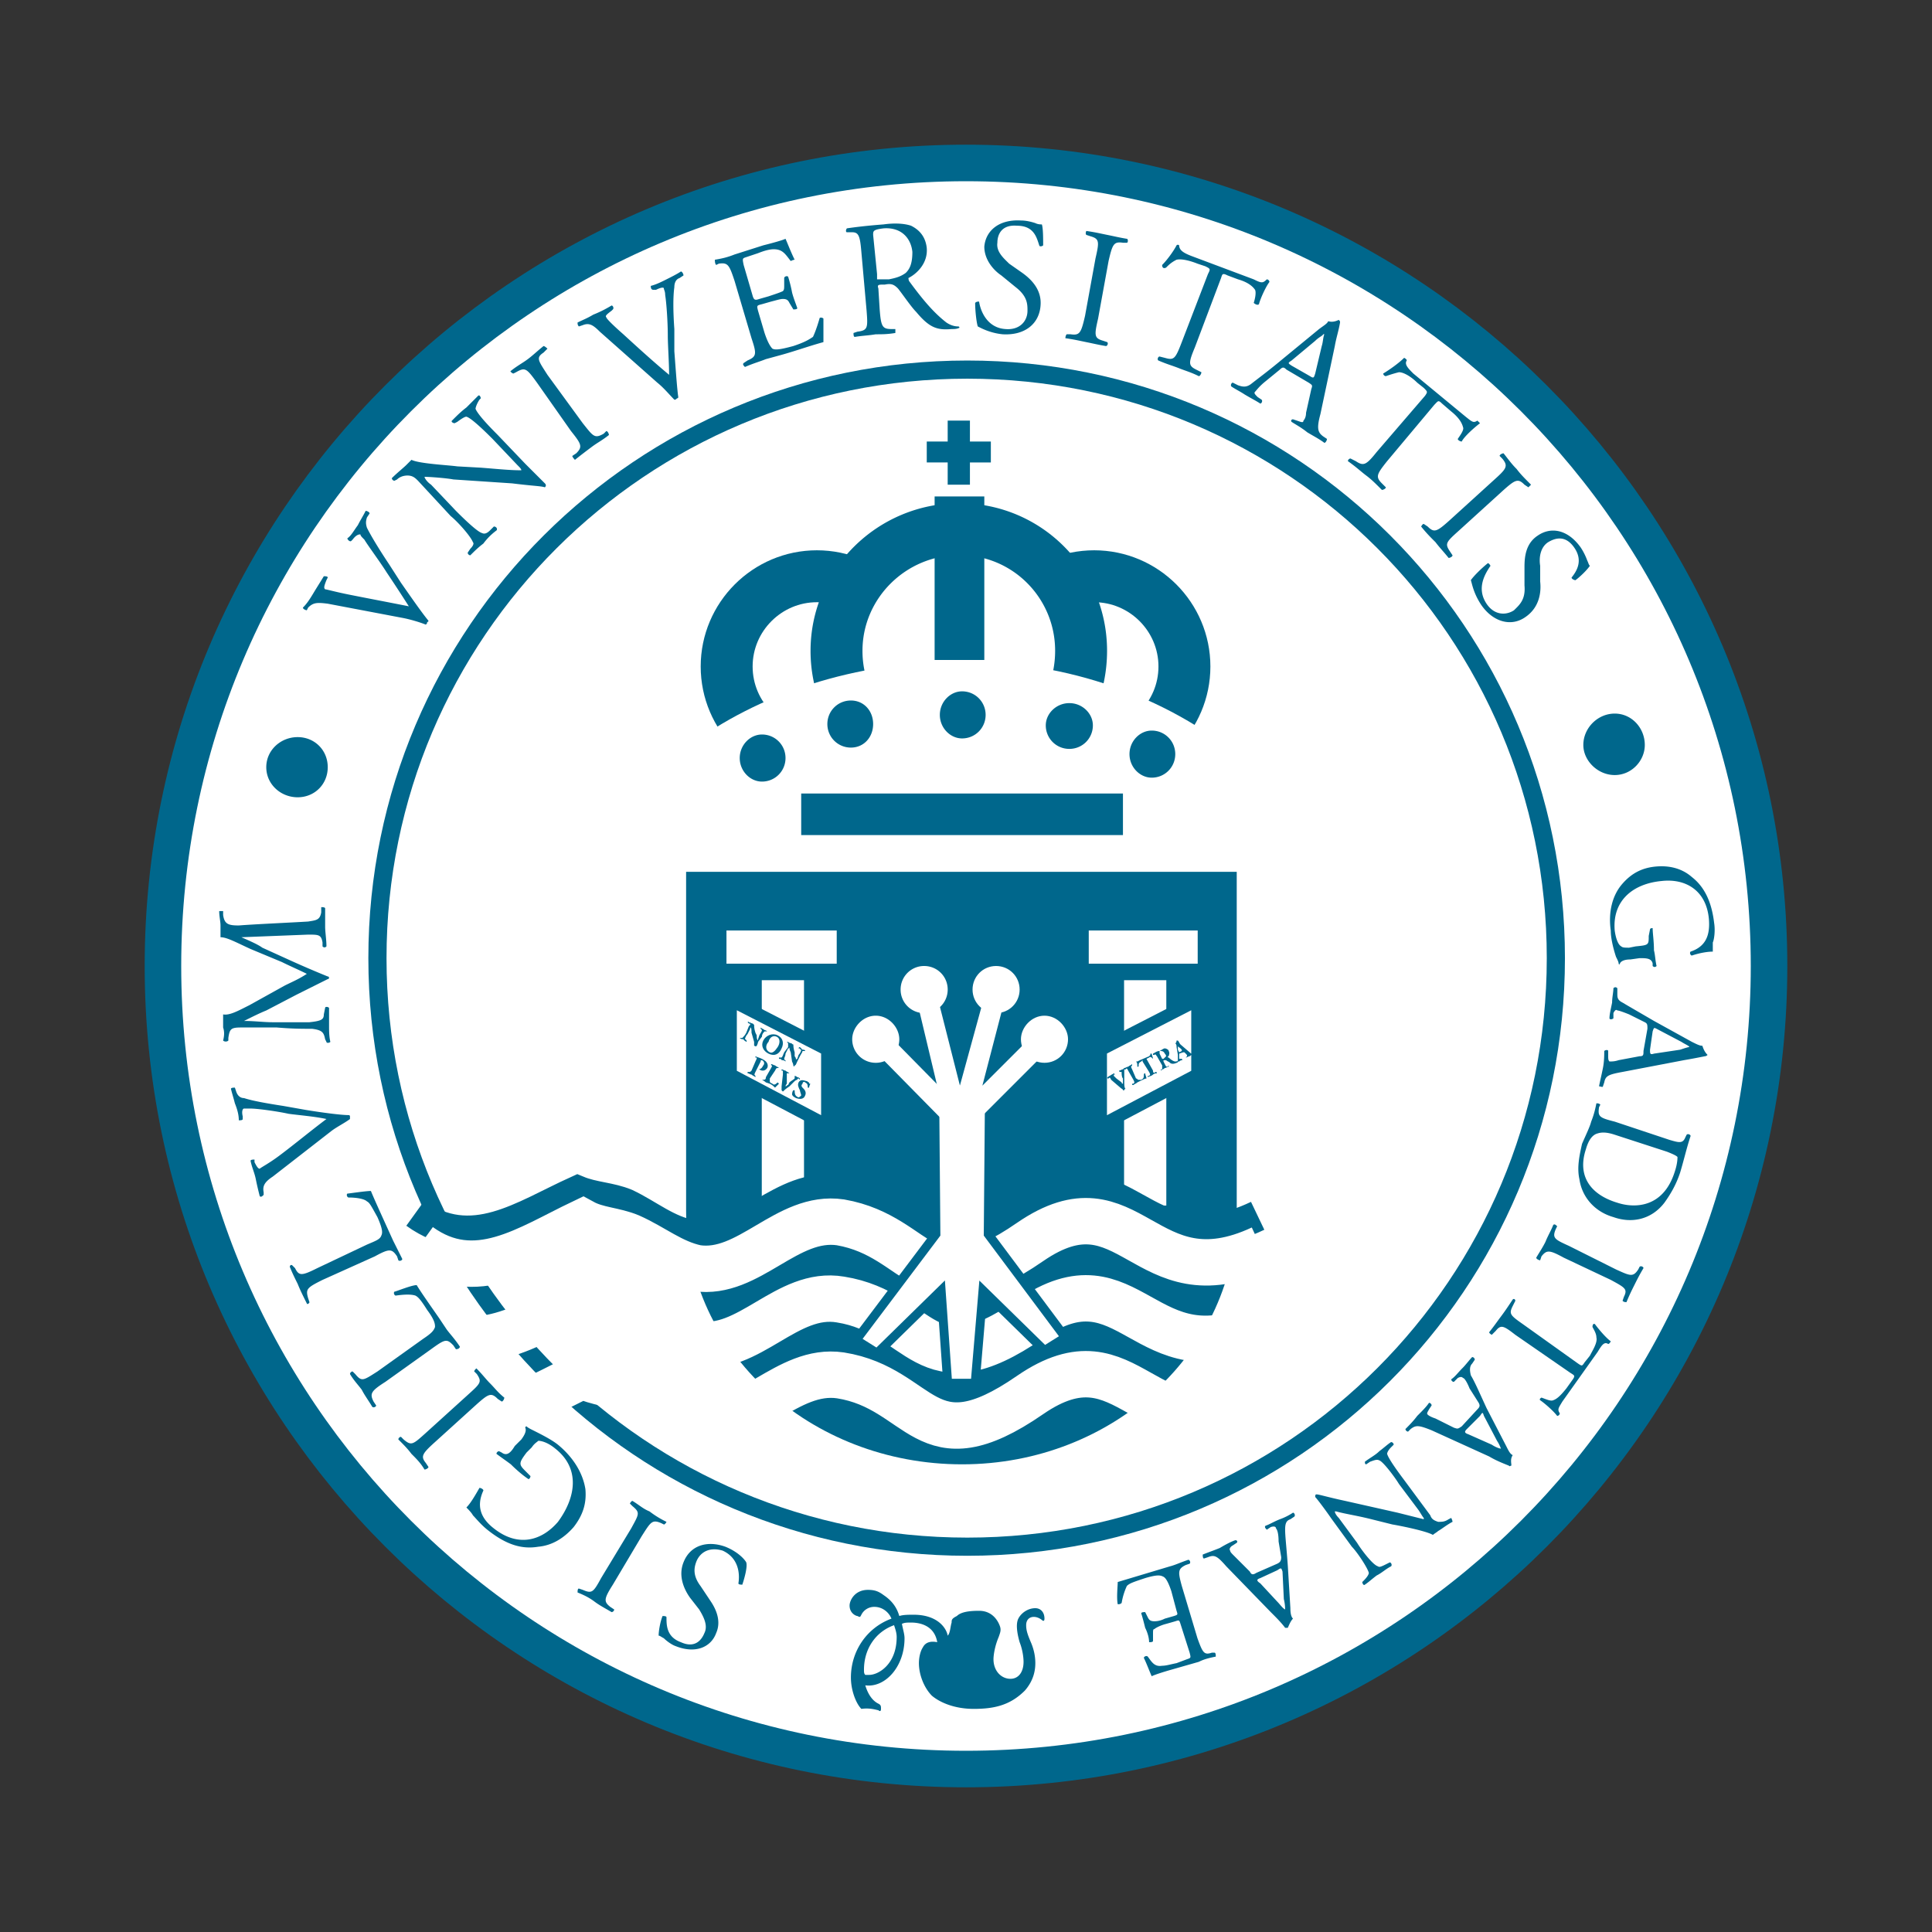 <svg xmlns="http://www.w3.org/2000/svg" width="2500" height="2500" viewBox="0 0 192.756 192.756"><rect x="0" y="0" width="192.756" height="192.756" fill="#333333" stroke="none"/><path fill-rule="evenodd" clip-rule="evenodd" fill="#fff" fill-opacity="0" d="M0 0h192.756v192.756H0V0z"/><path d="M96.378 16.258c44.235 0 80.12 35.884 80.12 80.12 0 44.235-35.885 80.12-80.12 80.12-44.236 0-80.121-35.885-80.121-80.12 0-44.236 35.885-80.12 80.121-80.12z" fill-rule="evenodd" clip-rule="evenodd" fill="#fff" stroke="#00678c" stroke-width="3.646" stroke-miterlimit="2.613"/><path d="M96.508 36.875c32.492 0 58.72 26.228 58.72 58.72 0 32.493-26.229 58.719-58.72 58.719s-58.851-26.227-58.851-58.719c.001-32.492 26.36-58.72 58.851-58.72z" fill-rule="evenodd" clip-rule="evenodd" fill="#fff" stroke="#00678c" stroke-width="1.812" stroke-miterlimit="2.613"/><path d="M40.268 61.668c.652.13 1.566.391 2.218.652.131-.13.131-.13.131-.261.13 0 .13-.13.13-.13-.653-.783-1.827-2.479-2.741-3.785l-1.174-1.827c-1.044-1.566-1.827-2.871-2.218-3.654-.13-.391-.13-.652 0-1.044l.261-.391c0-.131-.261-.261-.392-.261-.261.522-.522.914-.783 1.435-.392.522-.652 1.044-1.044 1.305 0 .13.261.392.392.261l.13-.131c.392-.521.653-.521.783-.521 0 .13.13.261.391.521.392.653 1.566 2.219 2.219 3.262a160.66 160.66 0 0 1 2.218 3.393c-1.958-.392-4.045-.783-6.002-1.175-1.305-.261-2.218-.521-2.349-.521-.131-.131-.131-.261.13-.914l.131-.261c0-.13-.261-.13-.392-.13-.392.652-.652 1.043-1.043 1.696-.392.653-.653 1.044-1.044 1.435 0 .131.261.262.391.262l.13-.262c.522-.521.914-.521 1.958-.391l7.569 1.437zM49.663 43.399c-.521-.522-1.957-1.958-2.218-2.61 0-.13.13-.522.391-.913l.13-.131c0-.13-.13-.391-.261-.261l-1.174 1.174c-.522.392-.914.783-1.436 1.305-.13.13.13.261.261.261l.261-.131c.522-.391.783-.521.914-.521.521.13 2.088 1.696 2.61 2.218l2.479 2.61c.261.261.392.392.392.521-1.174 0-2.349-.13-4.045-.261l-2.349-.13c-.914-.13-3.784-.261-4.567-.653l-.521.522c-.261.261-.914.783-1.436 1.305 0 .13.13.261.261.261l.261-.13c.261-.261.652-.391 1.044-.391.522 0 .783.261 1.044.521l3.262 3.523c.652.522 1.957 1.957 2.218 2.61.13.13 0 .392-.261.652l-.261.391c0 .131.13.261.261.261.392-.391.783-.783 1.305-1.174a6.21 6.21 0 0 1 1.305-1.305c.13-.131 0-.392-.261-.392l-.391.392c-.261.261-.522.392-.783.261-.522-.13-2.088-1.696-2.61-2.218l-2.479-2.61c-.391-.261-.652-.652-.652-.783.522 0 2.218.13 2.871.261l5.872.392c2.088.261 2.871.261 3.263.392.13-.131.13-.261 0-.392l-1.958-1.957-2.742-2.87zM56.97 43.008c1.044 1.305 1.174 1.566.522 2.218l-.392.261c0 .131.261.392.261.392.652-.521 1.174-.913 1.696-1.305s1.044-.652 1.696-1.174c0-.13-.131-.392-.261-.392l-.261.261c-.914.522-1.045.261-2.088-1.044l-3.523-4.828c-.914-1.436-1.175-1.696-.392-2.219l.392-.391s-.261-.261-.392-.261c-.652.522-1.044.914-1.566 1.305s-1.044.652-1.696 1.174c-.13 0 .13.261.261.261l.261-.13c.913-.522 1.044-.392 2.088 1.044l3.394 4.828zM65.583 38.18c.652.521 1.175 1.174 1.696 1.696.131 0 .131 0 .261-.131 0 0 .131 0 .131-.13-.131-.914-.261-2.871-.392-4.567V32.83c-.13-1.827-.13-3.262 0-4.175 0-.392.131-.783.522-.914l.392-.261c0-.131-.13-.392-.261-.392-.392.261-.914.521-1.436.783s-1.044.522-1.566.652c0 .131 0 .392.261.392h.261c.522-.261.783-.261.783-.131 0 .131.13.261.13.652.131.783.261 2.74.261 4.045 0 .914.131 2.741.131 3.915-1.566-1.305-3.001-2.61-4.567-4.045-1.044-.914-1.696-1.566-1.696-1.696-.131-.131 0-.261.522-.653l.13-.13c.131-.131 0-.392-.13-.392-.653.392-1.174.652-1.828.914-.652.391-1.043.522-1.565.783 0 .13 0 .261.131.392l.391-.13c.653-.261 1.043 0 1.697.652l5.741 5.089zM74.978 33.743c.521 1.566.521 1.827-.392 2.218l-.392.261c-.131.13 0 .261.13.391.914-.391 1.436-.521 2.088-.783l1.436-.392c1.435-.391 2.871-.914 4.306-1.305v-2.349c-.131-.13-.392-.13-.392 0-.261.914-.522 1.566-.652 1.827-.392.261-.783.522-1.958.913-1.436.392-1.827.392-2.088.261-.261-.261-.522-.783-.783-1.566l-.652-2.218c-.131-.522-.131-.522.392-.652l.913-.261c.522-.13.914-.261 1.175-.261.391 0 .522.13.652.392l.392.652c.13 0 .392 0 .392-.131-.13-.391-.392-1.044-.522-1.565a13.557 13.557 0 0 0-.391-1.566c-.131-.13-.392 0-.392.131v.652c0 .392 0 .522-.13.652-.261.131-.652.261-1.436.522l-.914.261c-.392.13-.522.13-.652-.261l-.914-3.131c-.131-.652-.131-.652.261-.783l1.175-.392c.652-.261 1.174-.392 1.566-.392.914 0 1.174.522 1.696 1.175 0 0 .261-.13.391-.13-.391-.783-.783-1.827-.913-2.088-.261.131-1.174.392-2.218.653l-2.871.914c-.652.261-1.174.392-1.958.522 0 .13 0 .391.131.522l.261-.131c.913-.13 1.043.131 1.565 1.697l1.698 5.741zM86.461 31.003c.13 1.697.13 1.958-.914 2.088l-.392.13c0 .131 0 .392.131.392.783-.131 1.305-.131 2.088-.261.652 0 1.174 0 1.957-.131v-.392h-.391c-.913 0-1.044-.261-1.174-1.957l-.131-2.088c-.131-.392 0-.392.652-.392.652-.13.913 0 1.305.392.521.652 1.305 1.827 1.827 2.349 1.305 1.566 2.088 1.827 3.523 1.696.261 0 .521 0 .783-.13 0 0 0-.131-.131-.131-.392 0-.783-.13-1.175-.392-1.174-.913-2.218-2.088-3.653-4.045-.131-.13-.131-.392-.131-.392.783-.392 1.958-1.436 1.827-3.001-.13-1.175-.783-1.827-1.566-2.218-.783-.261-1.827-.261-2.74-.131-1.696.131-2.74.261-3.654.392-.13.13-.13.392 0 .392h.522c.652 0 .783.391.914 1.957l.523 5.873zm.652-7.568c0-.392 0-.522 1.044-.652 1.827-.13 2.74 1.043 2.871 2.349 0 1.174-.261 1.696-.652 2.088-.522.391-1.044.522-1.696.652h-1.175v-.522l-.392-3.915zM103.816 30.481c.131-1.565-.914-2.61-1.828-3.262l-1.305-.914c-.521-.521-1.305-1.174-1.174-2.088 0-.783.391-1.827 1.957-1.696 1.697 0 1.957 1.174 2.219 1.957 0 .13.262.13.391 0 0-.653 0-1.696-.129-2.088-.131 0-.393 0-.652-.13-.393-.131-.914-.261-1.436-.261-2.219-.131-3.523 1.043-3.654 2.609 0 1.305.914 2.349 1.695 2.871l1.436 1.174c1.176.913 1.176 1.696 1.176 2.349 0 1.044-.783 1.958-2.219 1.827-1.826-.13-2.479-1.827-2.609-2.74-.131 0-.262 0-.393.131 0 .783.131 1.957.262 2.349.262.131 1.174.652 2.479.783 2.218.13 3.654-1.044 3.784-2.871zM108.252 31.525c-.391 1.696-.521 1.957-1.436 1.827h-.391c-.131.13-.131.391-.131.391.914.131 1.436.261 2.088.392.652.13 1.174.261 1.957.391.131 0 .262-.261.131-.391l-.391-.131c-.914-.261-.914-.522-.523-2.218l1.045-5.741c.391-1.696.521-1.958 1.436-1.827h.391c.131 0 .131-.392 0-.392-.781-.13-1.305-.261-1.957-.391s-1.174-.261-2.088-.392c0 0-.131.261 0 .392l.393.13c.912.261.912.522.521 2.219l-1.045 5.741zM121.824 27.741c.129-.392.129-.522.652-.261l1.043.391c.914.261 1.436.652 1.697 1.044.131.261 0 .913-.131 1.305.131.13.391.261.521.13.131-.522.652-1.696 1.045-2.218 0-.13-.131-.261-.262-.261-.393.392-.521.392-1.305 0l-6.264-2.349c-.652-.261-1.174-.522-1.174-1.044 0 0-.131-.13-.262 0-.26.522-.914 1.436-1.436 1.958 0 .261.131.391.393.261.26-.261.521-.522 1.043-.783.521-.13 1.436.13 2.088.391l.783.261c.521.261.521.261.26.783l-2.609 6.786c-.652 1.696-.781 1.827-1.695 1.566l-.521-.131c-.131 0-.262.261-.131.392.912.392 1.436.522 2.088.783.652.261 1.174.392 1.957.783.131 0 .26-.261.26-.391l-.521-.261c-.783-.392-.783-.652-.131-2.218l2.612-6.917zM130.305 41.181c0 .392-.131.652-.26.783 0 .261-.262.13-.652 0l-.393-.131c-.131 0-.26.131-.131.261.393.261.914.522 1.566 1.044.652.391 1.174.652 1.697 1.043.131 0 .26-.261.26-.391l-.391-.261c-.523-.391-.652-.783-.262-2.218l1.436-6.786c.131-.783.393-1.565.521-2.349 0-.13 0-.13-.129-.261-.262.13-.654.261-1.045.13-.131.261-.391.392-.914.783l-3.652 3.001c-1.566 1.305-2.48 1.958-3.133 2.479-.521.391-.912.261-1.305.13l-.521-.261c-.131 0-.262.261-.131.391.393.261.914.522 1.305.783.652.391 1.176.652 1.566.913.131 0 .26-.261.131-.391l-.393-.261c-.26-.261-.391-.392-.26-.522.131-.131.391-.522 1.043-1.044l1.436-1.174c.262-.261.393-.261.652 0l2.219 1.305c.391.261.391.261.262.652l-.522 2.352zm.914-7.177c.391-.391.783-.522.783-.652h.131c-.131.261-.131.783-.262 1.174l-.652 2.741c-.131.391-.131.522-.521.261l-1.828-1.044c-.391-.261-.391-.261 0-.522l2.349-1.958zM143.094 40.398c.391-.392.391-.521.783-.13l.912.783c.652.522 1.045 1.043 1.176 1.566.129.261-.262.783-.523 1.174 0 .13.262.261.393.261.26-.522 1.305-1.436 1.826-1.827l-.262-.261c-.391.261-.521.13-1.174-.392l-5.219-4.306c-.521-.522-.914-.914-.652-1.305 0-.13-.262-.261-.262-.261-.521.522-1.436 1.174-2.088 1.566 0 .13.131.261.262.261.391-.13.783-.261 1.305-.391.521 0 1.305.521 1.826 1.044l.652.521c.393.392.393.392.131.783l-4.828 5.611c-1.043 1.305-1.305 1.435-2.088.913l-.521-.261c-.131 0-.262.13-.262.261.914.652 1.305 1.044 1.828 1.436.521.391.912.783 1.564 1.436.131 0 .393-.131.393-.261l-.393-.392c-.652-.652-.521-.914.521-2.218l4.7-5.611zM144.66 51.881c-1.307 1.174-1.566 1.305-2.219.652l-.393-.261c-.131 0-.26.261-.26.261.521.652.912 1.044 1.436 1.566.391.522.781.914 1.305 1.566.131 0 .391-.13.391-.261l-.26-.391c-.523-.783-.393-.914.912-2.088l4.307-3.915c1.305-1.174 1.566-1.305 2.219-.652l.391.261.262-.261c-.652-.652-1.045-1.044-1.436-1.565-.523-.522-.783-.914-1.305-1.566-.131 0-.393.131-.393.261l.262.262c.652.783.391 1.044-.914 2.218l-4.305 3.913zM152.227 61.538c1.307-.914 1.566-2.349 1.436-3.523V56.45c-.129-.783 0-1.827.783-2.349.652-.392 1.697-.783 2.609.522.914 1.305.262 2.349-.26 3.001 0 .131.26.261.391.261.521-.391 1.176-1.044 1.436-1.435-.131-.131-.131-.261-.26-.522a6.15 6.15 0 0 0-.654-1.305c-1.303-1.827-3-2.088-4.305-1.175-1.176.783-1.305 2.088-1.305 3.132v1.827c.129 1.436-.523 1.957-1.045 2.479-.783.521-1.957.521-2.74-.652-1.043-1.566-.131-3.001.393-3.784 0 0-.131-.261-.262-.261-.652.522-1.436 1.305-1.697 1.696.131.391.262 1.305 1.045 2.479 1.173 1.695 2.999 2.218 4.435 1.174z" fill-rule="evenodd" clip-rule="evenodd" fill="#00678c"/><path d="M72.499 66.496c0-4.958 4.045-9.003 9.004-9.003 4.958 0 9.004 4.045 9.004 9.003S86.461 75.5 81.502 75.5c-4.959 0-9.003-4.045-9.003-9.004zm27.663 0c0-4.958 4.045-9.003 9.004-9.003s9.004 4.045 9.004 9.003-4.045 9.003-9.004 9.003-9.004-4.044-9.004-9.003z" fill="none" stroke="#00678c" stroke-width="5.181" stroke-miterlimit="2.613"/><path d="M83.459 64.93c0-6.655 5.48-12.136 12.267-12.136 6.786 0 12.135 5.48 12.135 12.136 0 6.786-5.35 12.266-12.135 12.266A12.252 12.252 0 0 1 83.459 64.93z" fill-rule="evenodd" clip-rule="evenodd" fill="#fff" stroke="#00678c" stroke-width="5.181" stroke-miterlimit="2.613"/><path d="M57.231 95.204c0-16.181 17.355-29.229 38.756-29.229 21.4 0 38.625 14.484 38.625 30.665 0 16.051-17.484 6.264-38.885 6.264s-38.496 8.35-38.496-7.7z" fill-rule="evenodd" clip-rule="evenodd" fill="#fff"/><path d="M112.689 75.239c0-1.305 1.043-2.349 2.219-2.349 1.305 0 2.348 1.044 2.348 2.349s-1.043 2.349-2.348 2.349c-1.176-.001-2.219-1.045-2.219-2.349zM82.546 72.238c0-1.305 1.044-2.349 2.349-2.349s2.218 1.044 2.218 2.349c0 1.305-.914 2.349-2.218 2.349s-2.349-1.045-2.349-2.349zM104.338 72.368c0-1.174 1.043-2.218 2.35-2.218 1.305 0 2.348 1.044 2.348 2.218a2.338 2.338 0 0 1-2.348 2.349 2.339 2.339 0 0 1-2.35-2.349zM93.768 71.324c0-1.305 1.044-2.349 2.219-2.349 1.304 0 2.349 1.044 2.349 2.349s-1.045 2.349-2.349 2.349c-1.175 0-2.219-1.044-2.219-2.349zM73.803 75.63c0-1.305 1.044-2.349 2.219-2.349 1.305 0 2.349 1.044 2.349 2.349s-1.044 2.349-2.349 2.349c-1.175 0-2.219-1.044-2.219-2.349zM93.247 49.533h4.958v16.311h-4.958V49.533zM92.463 44.052h2.61v2.088h-2.61v-2.088z" fill-rule="evenodd" clip-rule="evenodd" fill="#00678c"/><path fill-rule="evenodd" clip-rule="evenodd" fill="#00678c" d="M94.551 44.052h2.219v2.088h-2.219v-2.088zM96.77 44.052h2.087v2.088H96.77v-2.088zM94.551 46.14h2.219v2.218h-2.219V46.14zM94.551 41.964h2.219v2.088h-2.219v-2.088z"/><path fill="none" stroke="#00678c" stroke-width="4.146" stroke-miterlimit="2.613" d="M79.936 81.242h32.101"/><path d="M68.453 120.779V86.983h54.936v33.666c0 14.094-12.266 25.447-27.402 25.447-15.137 0-27.534-11.223-27.534-25.317z" fill-rule="evenodd" clip-rule="evenodd" fill="#00678c"/><path d="M125.869 139.83c-11.744 5.482-13.049-7.566-23.098-.65-10.569 7.307-10.7-.654-18.92-1.959-5.35-.781-9.134 5.352-14.354 4.438-2.479-.393-4.306-2.088-6.655-3.002-1.565-.652-3.262-.652-4.698-1.436-5.48 2.609-10.7 6.264-16.311 2.219m84.036-7.307c-11.744 5.611-13.049-7.439-23.098-.523-10.569 7.309-10.7-.652-18.92-1.957-5.35-.912-9.134 5.352-14.354 4.438-2.479-.393-4.306-2.088-6.655-3.002-1.565-.652-3.262-.652-4.698-1.436-5.48 2.48-10.7 6.264-16.311 2.219" fill="none" stroke="#fff" stroke-width="4.627" stroke-miterlimit="2.613"/><path fill-rule="evenodd" clip-rule="evenodd" fill="#fff" stroke="#00678c" stroke-width="1.527" stroke-miterlimit="2.613" d="M75.239 95.204h5.741v25.837h-5.741V95.204z"/><path fill-rule="evenodd" clip-rule="evenodd" fill="#fff" stroke="#00678c" stroke-width="1.527" stroke-miterlimit="2.613" d="M71.716 92.072h12.527v4.959H71.716v-4.959z"/><path fill-rule="evenodd" clip-rule="evenodd" fill="#fff" stroke="#00678c" stroke-width="1.248" stroke-miterlimit="2.613" d="M72.89 99.771l9.656 4.959v7.567l-9.656-5.088v-7.438z"/><path fill-rule="evenodd" clip-rule="evenodd" fill="#fff" stroke="#00678c" stroke-width="1.527" stroke-miterlimit="2.613" d="M111.385 95.204h5.742v25.837h-5.742V95.204z"/><path fill-rule="evenodd" clip-rule="evenodd" fill="#fff" stroke="#00678c" stroke-width="1.527" stroke-miterlimit="2.613" d="M107.861 92.072h12.397v4.959h-12.397v-4.959z"/><path fill-rule="evenodd" clip-rule="evenodd" fill="#fff" stroke="#00678c" stroke-width="1.248" stroke-miterlimit="2.613" d="M119.475 99.771l-9.657 4.959v7.567l9.657-5.088v-7.438z"/><path d="M125.477 121.301c-11.744 5.611-13.18-7.568-23.227-.521-10.439 7.178-10.57-.652-18.791-1.957-5.35-.914-9.265 5.221-14.354 4.438-2.479-.393-4.437-2.088-6.655-3.133-1.566-.652-3.263-.652-4.829-1.305-5.48 2.479-10.57 6.264-16.181 2.219" fill="none" stroke="#00678c" stroke-width="3.084" stroke-miterlimit="2.613"/><path d="M125.869 124.564c-11.744 5.48-13.049-7.568-23.098-.652-10.569 7.307-10.7-.523-18.92-1.959-5.35-.781-9.134 5.352-14.354 4.568-2.479-.521-4.306-2.088-6.655-3.133-1.565-.652-3.262-.652-4.698-1.436-5.48 2.611-10.7 6.395-16.311 2.35" fill="none" stroke="#fff" stroke-width="4.627" stroke-miterlimit="2.613"/><path fill="none" stroke="#00678c" stroke-width="1.248" stroke-miterlimit="2.613" d="M69.889 96.77h52.718"/><path d="M163.58 95.595c.652 0 1.174 0 1.305.522v.261c.131.13.262.13.393 0-.131-.522-.131-1.044-.262-1.566 0-.913-.131-1.696-.131-2.218 0 0-.262 0-.262.13l-.129.653c0 .914 0 .914-1.305 1.044l-.652.13c-.393 0-.654 0-.783-.13-.262-.13-.523-.653-.652-1.566-.262-3.001 1.826-4.698 4.697-4.959 2.348-.261 4.436.914 4.697 3.785.131 1.566-.262 2.74-1.826 3.262-.131.13 0 .391.129.391.783-.261 1.566-.391 2.088-.391v-.914c.131-.261.262-1.174.131-1.958-.26-2.218-1.043-3.654-2.219-4.567-1.043-.914-2.348-1.174-3.652-1.044s-2.35.652-3.264 1.696c-1.043 1.174-1.434 2.871-1.174 4.698 0 .783.262 1.827.521 2.61.131.261.262.522.262.652 0 .131.131.131.131 0 .131-.261.521-.391 1.043-.391l.914-.13zM161.492 105.773c-.391.131-.652.131-.914.131-.129-.131-.129-.262-.129-.652v-.393c0-.129-.262-.129-.393 0 0 .393 0 1.045-.131 1.697-.129.652-.26 1.174-.391 1.826.131 0 .391.131.391 0l.131-.391c.131-.652.393-.783 1.826-1.045l6.135-1.174c.781-.131 1.436-.262 2.088-.391.129 0 .26-.131.26-.131-.26-.262-.391-.521-.521-.914-.262 0-.521-.131-1.045-.391l-3.783-2.088c-1.566-.914-2.479-1.436-3.133-1.828-.521-.26-.521-.521-.521-.912v-.523c-.131-.129-.26-.129-.391 0 0 .393-.131.914-.131 1.436-.131.652-.262 1.176-.262 1.566 0 .131.262.131.393 0v-.521c.131-.262.26-.393.391-.262.131 0 .521.131 1.176.393l1.564.781c.262.131.262.262.262.654l-.393 2.217c0 .393 0 .523-.391.523l-2.088.392zm6.264-1.826c.391.26.783.391.783.521-.131 0-.521.131-.914.262l-2.609.391c-.393.131-.393 0-.393-.391l.262-1.828c.131-.391.131-.391.393-.26l2.478 1.305zM161.102 111.906c-1.566-.391-1.697-.521-1.566-1.436l.131-.26c-.131-.131-.262-.131-.393-.131-.131.652-.26 1.174-.521 1.826-.131.521-.521 1.305-.914 2.219-.26 1.174-.521 2.348-.26 3.523.26 1.826 1.564 3.262 3.393 3.783 1.826.652 3.783.262 5.088-1.436.652-.912 1.176-1.826 1.566-3 .393-1.305.652-2.48 1.045-3.654 0-.131-.262-.262-.393-.131l-.131.262c-.26.652-.652.521-1.564.26l-5.481-1.825zm5.218 3.002c.652.26.914.391 1.043.521 0 .131 0 .652-.26 1.436-1.174 3.783-4.176 3.654-5.742 3.131-2.609-.783-4.045-2.609-3.131-5.35.26-.914.652-1.436 1.174-1.566.393-.129.914-.129 1.697.131l5.219 1.697zM156.533 124.303c-1.436-.652-1.695-.783-1.305-1.695l.131-.262c-.131-.131-.262-.262-.391-.131-.262.652-.523 1.045-.783 1.697-.262.521-.523.912-.914 1.564 0 .131.262.262.391.262l.131-.391c.521-.654.783-.654 2.219.129l4.697 2.219c1.436.783 1.697.914 1.305 1.697l-.131.391c.131.131.262.131.393.131.262-.652.521-1.174.783-1.697.26-.521.521-1.043.912-1.695 0-.131-.26-.262-.391-.131l-.131.262c-.521.783-.783.652-2.219 0l-4.697-2.35zM156.664 136.961c.391.26.521.26.262.652l-.652.912c-.523.654-.914 1.045-1.305 1.176-.262.129-.783-.131-1.176-.262 0 0-.26.131-.131.262.393.26 1.307 1.043 1.697 1.564.131 0 .262-.129.262-.26-.262-.393-.131-.521.26-1.176l3.523-4.957c.393-.652.652-1.045 1.045-.783.129 0 .26-.262.26-.262-.521-.391-1.174-1.174-1.566-1.695-.129-.131-.26 0-.26.26.131.262.391.652.391 1.045.131.521-.391 1.305-.652 1.826l-.521.652c-.262.393-.262.393-.652.131l-5.48-3.914c-1.305-.914-1.436-1.045-1.045-1.828l.262-.521c0-.131-.131-.26-.262-.131-.521.783-.781 1.176-1.174 1.697-.391.521-.652.914-1.174 1.566 0 .129.26.26.26.26l.393-.391c.521-.652.783-.521 1.957.391l5.478 3.786zM143.225 141.527c-.393-.131-.652-.262-.783-.391-.131-.131 0-.262.131-.523l.26-.391c0-.131-.131-.262-.26-.262-.262.393-.654.783-1.176 1.305-.391.523-.783.914-1.174 1.307 0 .129.131.26.262.26l.26-.26c.521-.393.783-.393 2.088.129l5.742 2.611c.652.391 1.305.652 1.957.912.131.131.131 0 .26 0 0-.26-.129-.652.131-1.043-.26-.131-.391-.393-.652-.914l-1.957-3.783c-.783-1.697-1.174-2.611-1.566-3.264-.129-.521-.129-.912.131-1.174l.262-.391a.282.282 0 0 0-.262-.262c-.26.262-.652.783-.912 1.045-.523.521-.783.912-1.176 1.174 0 .131.131.26.262.26l.391-.391c.262-.131.393-.131.523 0 .129 0 .391.391.652 1.043l.912 1.436c.131.262.131.393-.131.652l-1.564 1.697c-.393.262-.393.262-.783.131l-1.828-.913zm6.132 2.219c.26.391.391.783.391.783-.131 0-.521-.131-.914-.393l-2.348-1.043c-.393-.131-.393-.262-.131-.521l1.305-1.307c.262-.391.262-.391.393 0l1.304 2.481zM134.873 154.314c.521.523 1.564 2.09 1.695 2.611 0 .131-.131.391-.521.783l-.131.129c0 .131.131.393.262.262.391-.262.652-.521 1.174-.914.521-.26.914-.652 1.436-.912.131-.131 0-.393-.131-.393l-.262.131c-.521.262-.781.393-.912.262-.521-.131-1.697-1.697-2.088-2.35l-1.826-2.479c-.262-.262-.393-.523-.393-.652h.131c.914.26 1.957.391 3.523.783l2.088.521c.783.129 3.393.652 4.045 1.043.131-.131.391-.26.521-.391.262-.131.914-.652 1.436-.914 0-.131-.131-.391-.131-.391l-.26.131c-.393.26-.652.26-1.045.26-.391-.131-.652-.26-.783-.652l-2.609-3.523c-.391-.521-1.566-2.088-1.697-2.609 0-.131.131-.391.393-.652l.262-.262c0-.131-.131-.26-.262-.26-.393.26-.652.521-1.174.912-.393.393-.914.652-1.436 1.045 0 .131 0 .262.131.262l.391-.262c.391-.131.652-.262.914-.131.391.131 1.564 1.695 1.957 2.35l1.957 2.609c.262.391.391.652.521.783v.131l-2.609-.654-5.219-1.174c-1.828-.391-2.611-.652-2.871-.652-.131 0-.131.131-.131.262.26.26 1.305 1.695 1.566 2.088l2.088 2.869zM123.129 155.229c-.262-.26-.393-.391-.393-.521-.129-.131 0-.393.262-.521l.391-.262c.131-.131 0-.262-.129-.262-.393.131-.914.393-1.566.783-.652.262-1.045.393-1.697.652 0 .131 0 .393.131.393l.391-.131c.654-.262.914-.131 1.828.914l4.436 4.566c.523.521 1.045 1.043 1.436 1.566h.262c.131-.262.262-.652.521-.914-.131-.131-.26-.391-.26-1.043l-.262-4.307c-.131-1.828-.262-2.871-.262-3.523s.131-.914.523-1.043l.391-.262c.131-.131 0-.393-.131-.393a6.035 6.035 0 0 1-1.305.654c-.652.26-1.043.521-1.436.65-.131.131 0 .262.131.393l.391-.262c.393-.131.523 0 .523.131.129.131.26.521.26 1.305l.262 1.566c0 .391-.131.521-.393.652l-2.086.914c-.393.26-.523.131-.654-.131l-1.565-1.564zm4.959 4.306c.129.521.129.914.129 1.043-.26-.129-.521-.521-.783-.781l-1.695-1.828c-.391-.26-.391-.391 0-.521l1.695-.783c.393-.26.393-.26.523.131l.131 2.739zM117.908 158.23c-.391-1.436-.391-1.697.393-2.088l.391-.131c.131-.131 0-.391-.131-.391-.783.26-1.305.521-1.826.652l-1.305.391c-1.305.393-2.609.783-3.914 1.174 0 .393-.131 1.566 0 2.219.131 0 .26 0 .391-.131a6.574 6.574 0 0 1 .521-1.695c.262-.262.652-.393 1.828-.783 1.305-.391 1.564-.262 1.826-.131s.521.652.783 1.436l.521 1.957c.131.393.131.393-.26.521l-.914.262c-.521.262-.914.262-1.045.262-.391 0-.521-.131-.652-.393l-.26-.521c-.131 0-.393 0-.393.131.131.391.262.912.393 1.436.26.521.391 1.043.391 1.436.131 0 .391 0 .391-.131v-.652c0-.393 0-.521.131-.521.131-.131.652-.393 1.176-.523l.912-.26c.393-.131.393-.131.521.26l.914 2.871c.131.521.131.521-.26.652l-1.045.393c-.652.129-1.043.26-1.436.26-.783.131-1.043-.391-1.436-.912-.131-.131-.391 0-.391.129.26.523.652 1.566.783 1.828.26-.131 1.043-.393 1.957-.652l2.74-.783c.521-.262 1.043-.393 1.695-.521 0-.131 0-.393-.129-.393h-.262c-.783.262-.914 0-1.436-1.436l-1.563-5.222zM68.192 155.881c-.522 1.305 0 2.609.652 3.523l.914 1.174c.392.652.913 1.566.522 2.35-.261.652-.914 1.566-2.349.914-1.436-.523-1.436-1.697-1.436-2.48 0-.131-.261-.131-.392-.131-.261.652-.391 1.566-.391 1.959.13 0 .261.129.521.26.261.262.783.652 1.175.783 1.957.783 3.523.131 4.045-1.305.522-1.174 0-2.35-.522-3.131l-1.044-1.566c-.783-1.045-.652-1.826-.392-2.48.392-.912 1.305-1.436 2.61-1.043 1.696.783 1.696 2.479 1.566 3.262 0 .131.261.131.391.131.261-.783.522-1.826.392-2.219-.13-.26-.783-1.043-2.087-1.566-1.825-.654-3.522-.13-4.175 1.565zM64.017 153.271c.914-1.436 1.044-1.695 1.958-1.305l.261.131c.13 0 .261-.262.261-.262a9.623 9.623 0 0 1-1.696-1.043c-.653-.262-1.044-.652-1.697-1.045-.13 0-.261.262-.261.262l.261.26c.783.652.653.783-.13 2.219l-3.001 4.959c-.784 1.436-.914 1.566-1.827 1.174l-.391-.131c-.131 0-.131.262-.131.393.652.26 1.175.521 1.696.914.522.391 1.044.652 1.697 1.043.13 0 .261-.131.261-.262l-.392-.26c-.652-.521-.652-.783.261-2.219l2.87-4.828zM51.359 144.268c-.391.652-.782 1.045-1.305.652l-.261-.131c-.131 0-.261.131-.261.262.522.391.914.652 1.436 1.045.652.65 1.305 1.174 1.696 1.434.13.131.261-.131.261-.26l-.522-.523c-.652-.65-.652-.781.131-1.826l.522-.521c.261-.393.522-.521.652-.652.261 0 .914.131 1.697.783 2.479 1.957 2.088 4.828.261 7.307-1.566 1.826-3.915 2.609-6.394.652-1.174-.912-1.827-2.088-1.044-3.783 0-.131-.261-.262-.391-.262-.522.914-.914 1.566-1.305 1.957.13.131.521.521.652.783.261.262.783.914 1.436 1.436 1.958 1.566 3.523 1.957 5.088 1.695 1.436-.129 2.61-.912 3.523-1.957.914-1.174 1.305-2.348 1.175-3.783-.261-1.697-1.305-3.262-2.74-4.438-.652-.521-1.697-1.043-2.479-1.436-.261-.129-.522-.26-.652-.391-.131 0-.131.131-.131.131.131.26 0 .652-.391 1.174l-.654.652zM47.575 140.092c1.174-1.043 1.435-1.174 2.087-.521l.392.26c.13 0 .261-.26.261-.391-.653-.521-.914-.914-1.435-1.436-.392-.391-.783-.914-1.305-1.436 0-.129-.261.131-.261.262l.261.26c.522.783.391.914-.914 2.09l-4.176 3.783c-1.305 1.174-1.436 1.305-2.218.652l-.261-.262c-.13 0-.261.131-.261.262.522.521.914.914 1.305 1.436.522.521.914.914 1.305 1.566.13 0 .392-.131.392-.262l-.261-.391c-.521-.652-.392-.914.914-2.088l4.175-3.784zM43.008 134.611c1.435-1.043 1.566-1.043 2.218-.391l.261.391c.261 0 .392-.131.392-.262-.521-.781-.913-1.174-1.305-1.695l-.783-1.174c-.913-1.307-1.826-2.611-2.218-3.264-.522 0-2.087.652-2.218.652-.13.131 0 .393.131.393.913-.131 1.565-.131 1.957 0 .261.131.522.391 1.175 1.436.783 1.043.783 1.436.783 1.695-.131.393-.392.652-1.174 1.176l-4.567 3.262c-1.435.914-1.566 1.043-2.218.26l-.261-.26c-.13 0-.261.131-.261.26.392.654.783 1.045 1.174 1.566.261.523.653 1.045 1.044 1.697.13.131.391 0 .391-.131l-.261-.393c-.392-.781-.261-1.043 1.174-1.957l4.566-3.261zM37.397 125.348c1.435-.783 1.696-.783 2.218 0l.13.391c.131.131.392 0 .392-.131-.392-.783-.652-1.305-.914-1.826l-.652-1.436c-.652-1.436-1.305-2.871-1.566-3.523-.522 0-2.218.262-2.349.262-.131.129 0 .391.13.391.783 0 1.565.131 1.827.391.261.131.392.393 1.044 1.566.522 1.176.522 1.566.392 1.828-.13.391-.522.521-1.436.912l-4.958 2.35c-1.566.783-1.827.783-2.218 0l-.261-.262c-.131-.131-.261 0-.261.131.261.652.522 1.174.783 1.697.261.652.522 1.174.914 1.957 0 .129.261 0 .261-.131l-.13-.391c-.261-.914-.13-1.045 1.436-1.828l5.218-2.348zM33.09 112.82c.522-.393 1.305-.783 1.827-1.174v-.262s0-.131-.13-.131c-.783 0-2.74-.262-4.306-.521l-2.218-.393c-1.696-.26-3.132-.521-3.915-.783-.392 0-.652-.26-.783-.652l-.13-.391c-.13 0-.392 0-.392.131.13.521.261.912.392 1.436.261.652.391 1.174.391 1.695.131 0 .392 0 .392-.129v-.262c-.13-.521 0-.783.131-.783h.652c.652 0 2.609.262 3.784.521.913.131 2.609.262 3.784.523-1.566 1.174-3.132 2.479-4.698 3.652-1.044.783-1.827 1.174-1.958 1.305-.13 0-.261-.131-.521-.652v-.26c-.131 0-.392 0-.392.129.13.652.392 1.176.522 1.828s.261 1.174.391 1.695c.131.131.261 0 .392-.131v-.26c-.131-.652.13-1.045.914-1.566l5.871-4.565zM24.87 100.293c-1.044.521-1.957 1.043-2.609.914v1.305c.13.391.13.783 0 1.305.13.131.391.131.522 0v-.262c.13-.912.261-1.043 1.305-1.043h3.523c1.566.131 2.479.131 3.523.131 1.044.129 1.174.391 1.305 1.043l.13.262c0 .129.261.129.392 0-.131-.523-.131-1.176-.131-1.566v-1.828c-.13-.129-.391-.129-.391 0l-.131.654c0 .521-.261.652-1.436.781h-3.653c-.913 0-1.827-.129-2.871-.129.783-.393 1.565-.783 2.218-1.045l3.001-1.566 3.132-1.564c.13 0 .13-.131.13-.131s0-.131-.13-.131a101.66 101.66 0 0 1-3.654-1.566l-2.871-1.305c-.521-.392-1.826-.914-2.087-1.044l6.655-.261c1.044 0 1.305 0 1.436.783v.392c.13.13.261.13.392 0 0-.653-.13-1.436-.13-1.958v-1.827c0-.13-.261-.13-.392-.13v.521c-.131.783-.522.783-1.305.914-2.218.13-5.219.261-6.916.391-1.043 0-1.435-.13-1.565-1.044v-.391h-.392c0 .522.13 1.044.13 1.436v1.174c.652 0 1.566.522 3.001 1.174l3.132 1.305c.783.391 1.696.783 2.479 1.173-.783.523-1.435.783-2.218 1.176l-3.524 1.957zM89.201 162.145c.131.393.261.783.261 1.174 0 2.74-1.827 3.785-2.74 3.785h-.391c-.131-.131-.131-.262-.131-.521 0-2.089 1.175-3.786 3.001-4.438zm.522-.915c-.261-.912-.783-1.564-1.566-2.088-.522-.391-.914-.521-1.566-.521-1.305 0-1.827 1.045-1.827 1.566 0 .783.652 1.043.783 1.043.261.131.261.131.392-.129a1.43 1.43 0 0 1 1.305-.783c.783 0 1.436.521 1.696 1.174-2.479.914-4.045 3.262-4.045 5.871 0 1.307.522 2.611 1.044 3.133.913-.131 1.565.131 1.696.131.131.131.261.131.261-.131s0-.391-.261-.521-.914-.521-1.305-1.828c1.957.262 3.915-1.826 3.915-4.697 0-.391-.131-.783-.261-1.436.261-.131.522-.131.914-.131 1.044 0 2.349.393 2.61 1.959-.652-.131-1.174 0-1.436.521-.261.391-.392 1.043-.392 1.566 0 1.174.522 2.479 1.305 3.262.783.652 2.218 1.305 4.175 1.305 2.088 0 3.654-.391 5.09-1.826.914-1.045 1.045-2.088 1.045-2.74s-.131-1.307-.393-1.957c-.391-.914-.521-1.307-.521-1.828 0-.914.914-1.043 1.566-.521.129.131.26.131.26-.131 0-.652-.391-1.043-.912-1.043-.783 0-1.436.521-1.697 1.043s-.131 1.436.131 2.35c.26.652.391 1.436.391 1.957 0 1.043-.521 1.695-1.305 1.695-.914 0-1.695-.781-1.695-1.957 0-.391.129-1.305.521-2.219.131-.391.26-.652.131-1.043-.131-.393-.652-1.566-2.088-1.566-1.044 0-1.828.131-2.219.521-.521.262-.521.393-.521.652-.131.393-.131 1.045-.392 1.307-.131-.783-1.044-2.088-3.393-2.088-.523 0-1.045 0-1.436.128zM26.566 76.543c0-1.696 1.436-3.001 3.131-3.001 1.696 0 3.002 1.305 3.002 3.001s-1.306 3.002-3.002 3.002c-1.695 0-3.131-1.305-3.131-3.002zM157.969 74.326c0-1.696 1.436-3.132 3.133-3.132 1.695 0 3 1.436 3 3.132 0 1.565-1.305 3.001-3 3.001-1.698 0-3.133-1.436-3.133-3.001zM112.168 107.34v-.652h.129c0-.131 0-.131-.129-.131l-.131.131c-.131 0-.262.129-.391.129 0 0 0 .131.129.131h.131v.131s0 .391.131.521v.524s-.131 0-.131-.131l-.521-.393-.262-.26v-.131h.131l-.131-.131c-.131.131-.262.131-.391.262-.131 0-.131.129-.262.129v.131h.131c.131-.131.131-.131.26.131l.914.783c.131.131.262.131.262.262h.131s0-.131.129-.131c-.129-.131-.129-.393-.129-.783v-.522z" fill-rule="evenodd" clip-rule="evenodd" fill="#00678c"/><path d="M112.951 106.688c-.131-.262-.131-.262 0-.393v-.131c-.131.131-.262.131-.393.262-.131 0-.262.131-.391.131 0 0 0 .131.129.131.131-.131.131-.131.262.129l.521.914c.131.262.131.262 0 .393h-.129c0 .129 0 .129.129.129.131-.129.262-.129.393-.26l.26-.131c.262-.131.523-.262.652-.262 0-.131-.129-.391-.129-.521 0 0-.131 0-.131.131 0 .26 0 .391-.262.521h-.26c-.131 0-.131-.131-.262-.131l-.389-.912z" fill-rule="evenodd" clip-rule="evenodd" fill="#00678c"/><path d="M114.646 106.947c.131.262.131.262 0 .393h-.131v.129c.262-.129.393-.129.521-.26 0 0 .131-.131.393-.131 0 0 0-.131-.131-.131-.131.131-.262.131-.262-.131l-.652-1.174.262-.131c.131-.129.262 0 .391.131 0-.131-.129-.391-.129-.521h-.131c0 .131 0 .131-.131.262l-.914.391-.26.131h-.131c.131.131.131.26.131.521.131 0 .131 0 .131-.131s0-.26.26-.391l.131-.131v.131l.652 1.043zM115.951 106.295v.393h-.131v.129c.131-.129.262-.129.393-.26.131 0 .26-.131.391-.131v-.131l-.131.131c-.129 0-.129 0-.26-.262l-.131-.26v-.131h.262c.129.131.26.131.391.262.131.129.393.129.652 0 0 0 .131 0 .131-.131h-.262c-.129 0-.391-.131-.652-.393-.131 0-.131-.129 0-.129 0-.131.131-.262 0-.523 0-.129-.26-.26-.391-.26s-.262.131-.521.26c-.262 0-.393.131-.654.262v.131h.131c.131-.131.131 0 .262.131l.52.912zm-.26-1.174v-.262c.26 0 .391 0 .521.262a.406.406 0 0 1 .131.262l-.262.26h-.131l-.259-.522z" fill-rule="evenodd" clip-rule="evenodd" fill="#00678c"/><path d="M118.039 104.99h.131l.131.131c.131.131.131.131.131.262l-.131.129c.131 0 .26-.129.391-.129.131-.131.262-.131.393-.262h-.131c-.131 0-.131 0-.262-.131l-.914-.783c-.129-.131-.129-.26-.26-.391h-.131s0 .26-.131.26c.131.131.131.262.131.393l.131.783v.391c0 .131 0 .262-.131.262v.131c.131-.131.131-.131.262-.131.129-.131.26-.131.26-.131.131 0 0-.131 0-.131h-.26v-.522l.39-.131zm-.391 0l-.131-.26v-.393c0 .131.131.131.26.262l.131.131v.129l-.26.131zM76.022 103.424c0-.26.13-.391.261-.521h.26c-.13-.131-.261-.131-.261-.131-.13-.129-.261-.129-.392-.26v.131l.131.129c0 .131-.131.262-.261.523l-.13.391v.131c-.131-.131-.131-.262-.131-.521l-.13-.262c-.13-.391-.13-.652-.13-.783l-.13-.131c-.13 0-.261-.131-.392-.131 0-.129-.13 0-.13 0l.13.131c.13 0 .13 0 .13.131l-.13.131-.261.652c-.13.262-.261.391-.392.521h-.261c.131.131.261.131.392.131 0 .131.13.131.261.262 0 0 .131-.131 0-.131 0-.131-.13-.131-.13-.131 0-.131.13-.391.261-.521l.261-.521v-.131c.131 0 .131.26.131.521l.261.914v.391c.13 0 .13.131.261 0 0 0 .131-.262.131-.391l.39-.524zM77.587 103.295c-.522-.262-1.174 0-1.435.521-.261.521 0 1.043.522 1.305s1.043.131 1.305-.521c.261-.524.131-1.045-.392-1.305zm0 1.174c-.261.391-.522.652-.783.521-.521-.26-.391-.783-.13-1.043.13-.523.522-.652.783-.523.392.131.392.652.13 1.045zM79.806 105.383c.13-.262.261-.393.261-.523h.261c0-.129-.13-.129-.261-.129l-.261-.262c-.131 0-.131.131-.131.131h.131c0 .131.13.131.13.131 0 .129-.13.391-.261.521l-.13.391s-.13 0-.13.131c0-.131 0-.262-.131-.391v-.393c-.13-.391-.13-.652-.13-.783-.13 0-.13-.131-.261-.131s-.261-.129-.261-.129h-.131l.131.129v.393l-.392.521c-.13.262-.13.393-.261.521h-.261v.131c.131 0 .261 0 .261.131.131 0 .261 0 .392.131v-.131c-.131 0-.131-.131-.131-.131 0-.131.131-.26.131-.521l.261-.521c.13 0 .13-.131.13-.131 0 .131 0 .262.131.521l.13.914c.13.26.13.391.13.391 0 .131.13.131.13 0 .131 0 .131-.131.261-.391l.262-.521zM74.978 106.816c-.131.131-.131.131-.261.131h-.13v.131c.13 0 .261.131.392.131.13.131.261.131.391.26v-.129c-.13-.131-.13-.131 0-.393l.522-1.043c0-.131 0-.131.131-.131.261.131.261.391.13.521-.13.262-.261.393-.522.393h.13c.13.129.522.26.783-.131.131-.262 0-.521-.13-.652 0 0-.13-.131-.391-.262s-.392-.131-.653-.26v.129h.13c0 .131 0 .131-.13.393l-.392.912zM77.327 106.816c.131-.26.131-.26.261-.26h.13c-.13-.131-.26-.131-.391-.262-.13 0-.261-.131-.392-.131v.131c.13 0 .13 0 0 .262l-.522.912c0 .262-.13.262-.261.262h-.13c.261.131.391.262.391.262l.391.131c.261.129.392.26.522.391l.391-.391-.13-.131c-.261.26-.391.26-.522.131-.261-.131-.261-.131-.261-.262v-.262l.523-.783zM79.153 107.992c.13-.131.261-.262.392-.262 0-.131.13-.131.13-.131l.131.131v-.13s-.131-.131-.261-.131c0 0-.13-.129-.261-.129v.129c.131 0 .131 0 0 0v.131c-.13.131-.391.262-.522.393l-.13.26c-.131 0-.131.131-.261.131 0 0 0-.131.13-.26v-.654-.391h.261c-.13-.131-.261-.131-.391-.262-.131 0-.261-.129-.392-.129v.129h.131v.393l-.131 1.174v.393l.131.129c.13-.129.261-.26.652-.521l.391-.393zM80.328 109.297c.131-.262 0-.521-.13-.652l-.13-.131c-.131-.131-.131-.262 0-.391 0-.131.13-.262.261-.131.261.131.261.26.261.521h.13c0-.131.131-.391.131-.391-.131 0-.131 0-.131-.131-.13 0-.13-.131-.261-.131-.392-.131-.652-.131-.783.131-.13.26 0 .521.131.783 0 .129.13.391.13.521-.13.131-.261.26-.391.131-.261-.131-.261-.393-.261-.652h-.13c-.13.129-.13.391-.13.391 0 .131.13.262.392.391.389.132.78.132.911-.259z" fill-rule="evenodd" clip-rule="evenodd" fill="#00678c"/><path fill-rule="evenodd" clip-rule="evenodd" fill="#fff" stroke="#00678c" stroke-width=".888" stroke-miterlimit="2.613" d="M98.727 107.861l-.131 15.268 7.699 10.309-2.088 1.304-6.133-6.002-.783 9.264h-2.74l-.653-9.264-6.394 6.264-2.087-1.307 7.96-10.568-.13-15.268h5.48z"/><path d="M89.854 98.727a2.34 2.34 0 0 1 2.349-2.349c1.305 0 2.349 1.044 2.349 2.349s-1.044 2.35-2.349 2.35a2.34 2.34 0 0 1-2.349-2.35zM85.025 103.686c0-1.174 1.044-2.35 2.349-2.35 1.305 0 2.349 1.176 2.349 2.35a2.34 2.34 0 0 1-2.349 2.35 2.341 2.341 0 0 1-2.349-2.35z" fill-rule="evenodd" clip-rule="evenodd" fill="#fff"/><path fill-rule="evenodd" clip-rule="evenodd" fill="#fff" d="M93.638 99.902l-1.958.782 2.088 8.744 2.088-.783-2.218-8.743zM102.381 103.947l1.174 1.826-8.612 8.612-1.175-1.826 8.613-8.612z"/><path d="M101.859 103.686c0-1.174 1.043-2.35 2.348-2.35s2.35 1.176 2.35 2.35c0 1.305-1.045 2.35-2.35 2.35s-2.348-1.046-2.348-2.35zM89.332 103.947l-1.175 1.826 8.482 8.612 1.175-1.826-8.482-8.612zM98.074 99.902l1.957.651-2.478 9.527-2.089-.652 2.61-9.526z" fill-rule="evenodd" clip-rule="evenodd" fill="#fff"/><path d="M97.031 98.727c0-1.305 1.043-2.349 2.348-2.349s2.35 1.044 2.35 2.349-1.045 2.35-2.35 2.35-2.348-1.046-2.348-2.35z" fill-rule="evenodd" clip-rule="evenodd" fill="#fff"/></svg>
